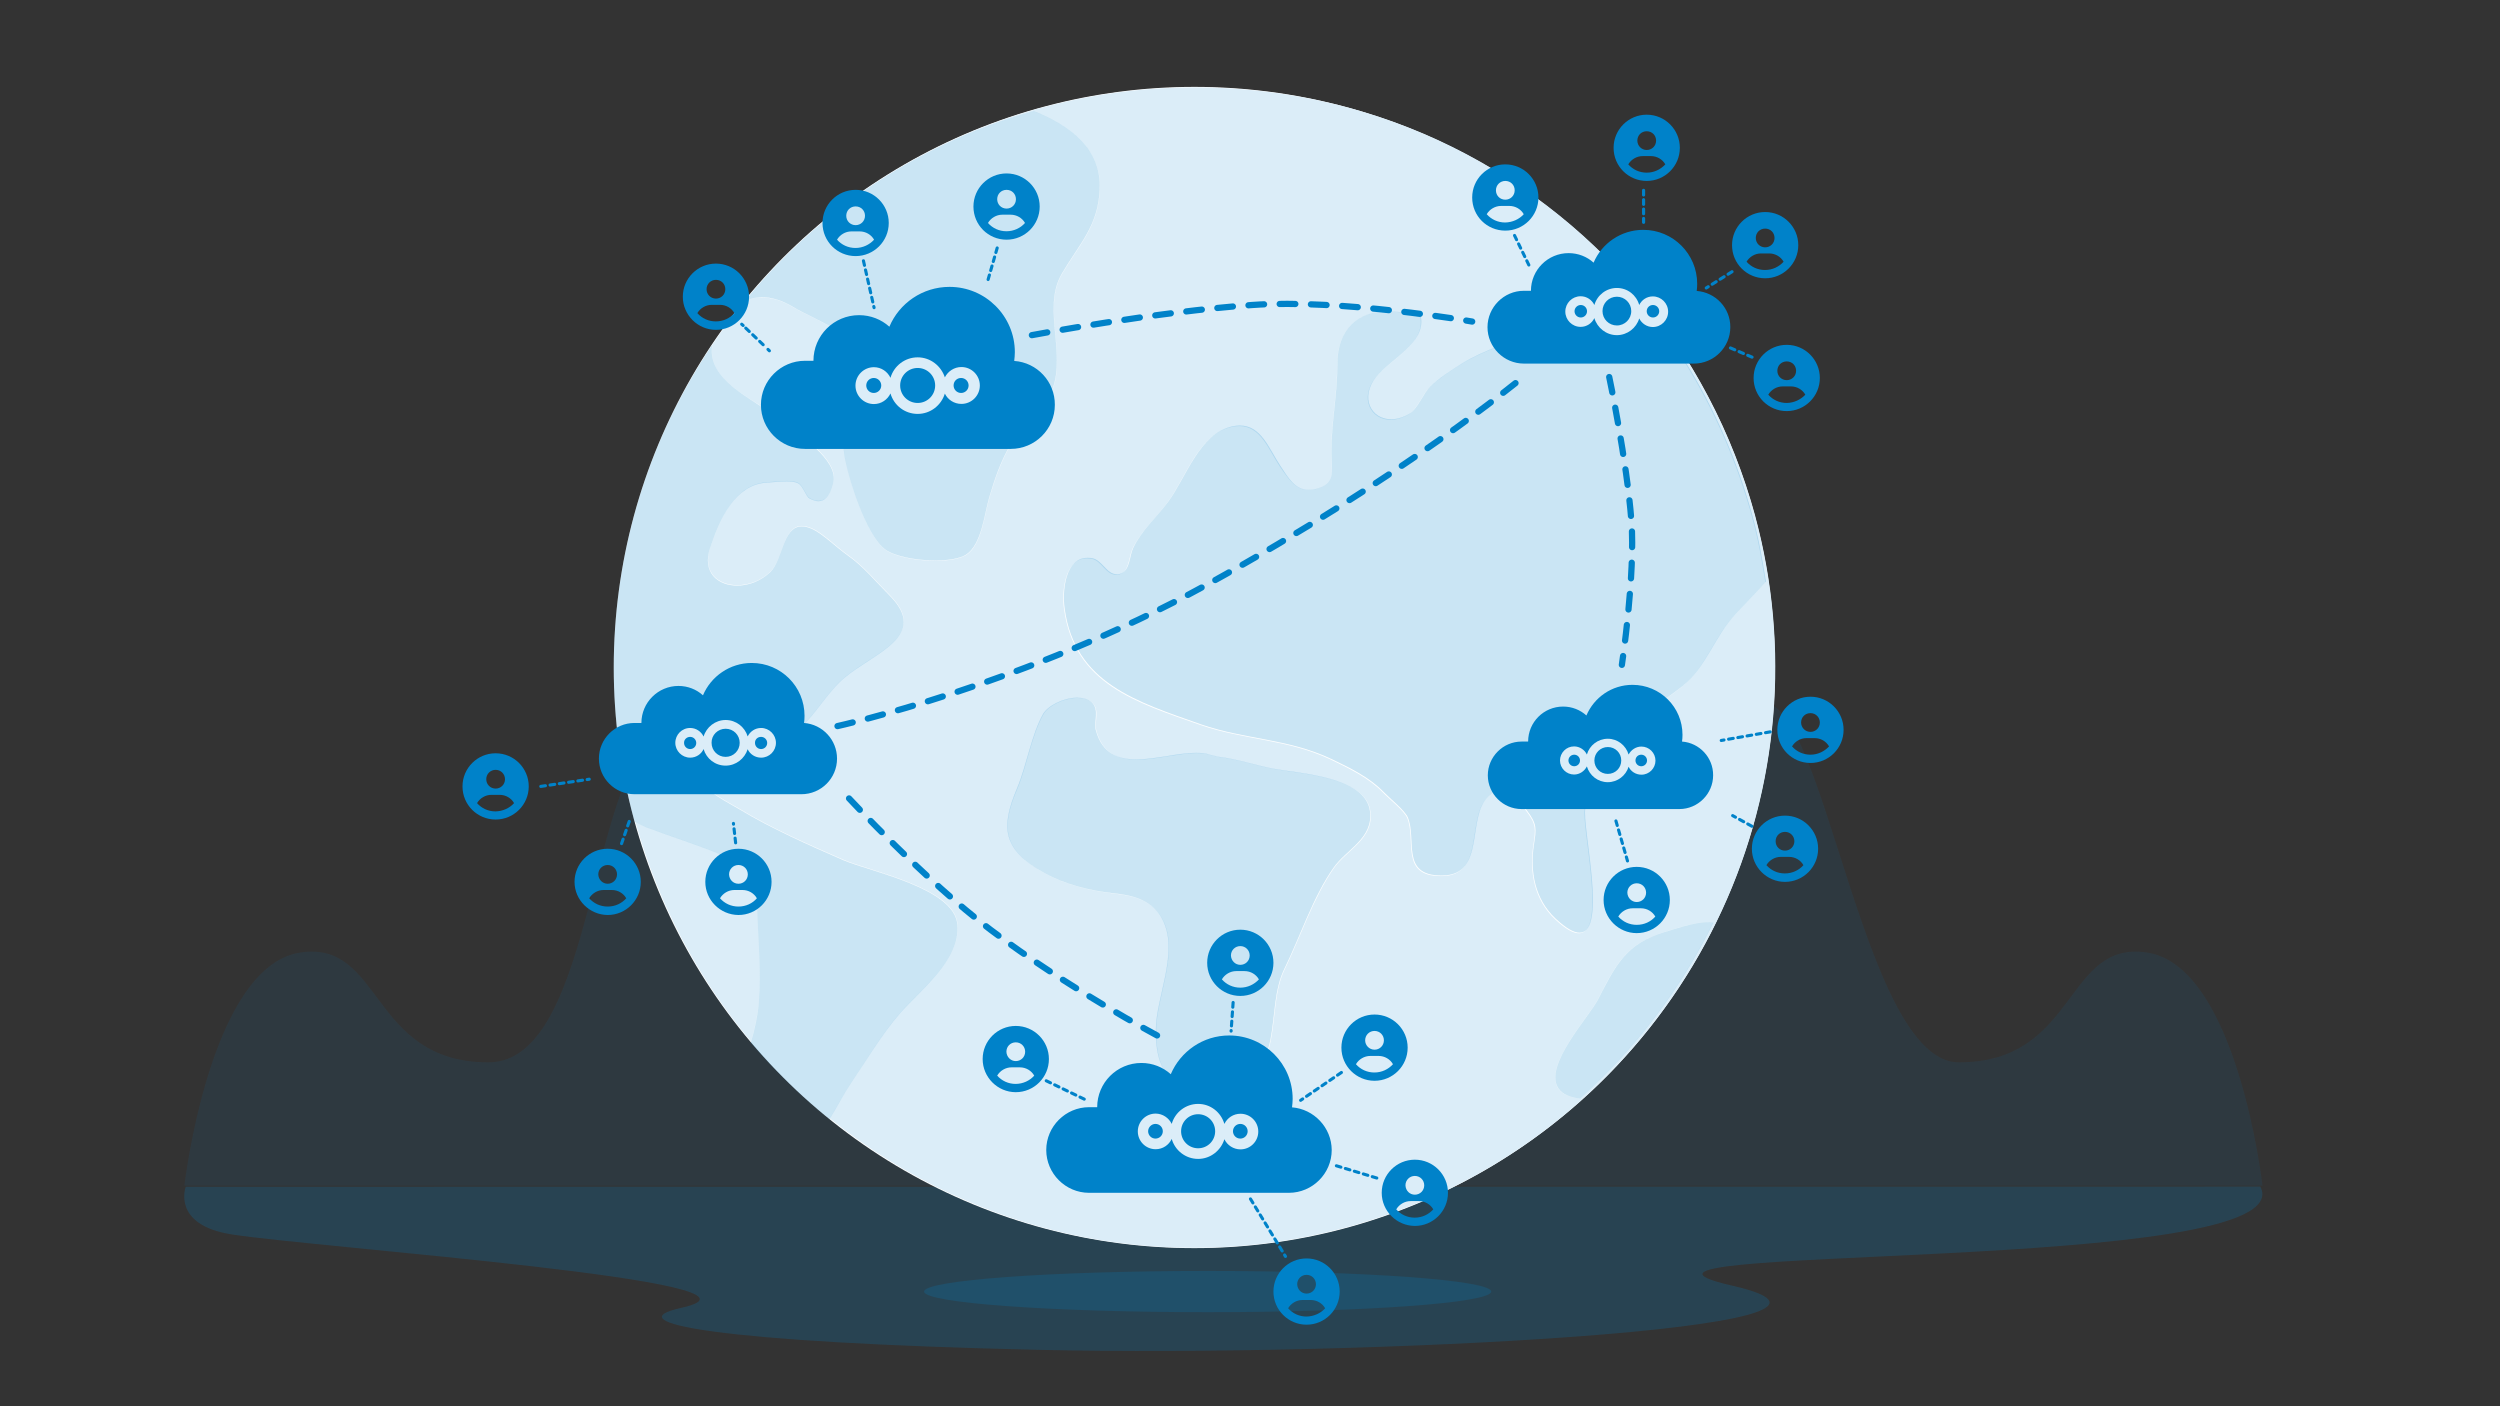 <?xml version="1.0" encoding="utf-8"?>
<!-- Generator: Adobe Illustrator 28.0.0, SVG Export Plug-In . SVG Version: 6.00 Build 0)  -->
<svg version="1.1" id="Layer_1" xmlns="http://www.w3.org/2000/svg" xmlns:xlink="http://www.w3.org/1999/xlink" x="0px" y="0px"
	 viewBox="0 0 1600 900" style="enable-background:new 0 0 1600 900;" xml:space="preserve">
<rect x="0" y="0" width="1600" height="900" fill="#333333" stroke="none"/>
<style type="text/css">
	.st0{opacity:9.000000e-02;fill:#0082C9;enable-background:new    ;}
	.st1{opacity:0.21;fill:#0082C9;enable-background:new    ;}
	.st2{opacity:0.2;fill:#0082C9;enable-background:new    ;}
	.st3{display:none;}
	.st4{display:inline;fill:#163356;}
	.st5{fill:#FFFFFF;}
	.st6{fill:#DBEDF8;}
	.st7{fill:#0082C9;}
	.st8{fill:none;stroke:#0082C9;stroke-width:2;stroke-linecap:round;stroke-linejoin:round;}
	.st9{fill:none;stroke:#0082C9;stroke-width:2;stroke-linecap:round;stroke-linejoin:round;stroke-dasharray:3.074,3.074;}
	
		.st10{fill:none;stroke:#0082C9;stroke-width:2;stroke-linecap:round;stroke-linejoin:round;stroke-miterlimit:10;stroke-dasharray:3;}
	
		.st11{fill:none;stroke:#0082C9;stroke-width:4;stroke-linecap:round;stroke-linejoin:round;stroke-miterlimit:10;stroke-dasharray:10;}
</style>
<path class="st0" d="M1374.6,609.7c-53.4-8.7-44.7,70.2-120.9,70.2c-69.7,0-91.9-300.5-142.6-214.6
	c-259.9,440.4-109-187.4-315.6-195.3c-93.4-3.6-155.7,106.2-178.6,300.7C583.6,746.5,506.4,436.6,427,465.4
	c-50.5,18.3-44.7,214.5-114.4,214.5c-76.2,0-67.5-78.9-120.9-70.2c-57.5,9.4-73.7,149.1-73.7,149.1h1330
	C1448,758.8,1432.1,619.1,1374.6,609.7z"/>
<path class="st1" d="M118.9,759.5c0,0-9.3,24.4,29.3,30.5c52.9,8.4,363.3,30.3,287.9,47c-42.6,9.4,21.7,22.2,229,26.9
	s563.1-13.8,443.4-41.1c-119.6-27.3,367.8-6.6,338.1-63.4L118.9,759.5L118.9,759.5z"/>
<ellipse class="st2" cx="772.9" cy="826.6" rx="181.5" ry="13.2"/>
<g id="_x34__1_" class="st3">
	<path class="st4" d="M759.9,154.5c-11.1-0.2-21.8,5.6-28.9,14.1c-6.7-9.1-18.1-14.8-29.4-14c11.8,3.6,21.3,11.5,27.6,21.8
		c1.9,1.2,3.9,0,4.8-1.8c6.8-9.7,16.9-16.6,28.3-20C761.5,154.6,760.7,154.6,759.9,154.5z"/>
	<path class="st4" d="M926.6,143.2c-11.6-0.7-22.8,5.3-30.1,14.1c-6.7-9.1-18.1-14.8-29.4-14c11.8,3.6,21.3,11.5,27.6,21.8
		c1.9,1.2,3.9,0,4.8-1.8c6.8-9.7,16.9-16.6,28.3-20C927.4,143.2,927,143.2,926.6,143.2z"/>
	<path class="st4" d="M700.9,103.4c-11.6-0.7-22.8,5.3-30.1,14.1c-6.7-9.1-18.1-14.8-29.4-14c11.8,3.6,21.3,11.5,27.6,21.8
		c1.9,1.2,3.9,0,4.8-1.8c6.8-9.7,16.9-16.6,28.3-20C701.7,103.4,701.3,103.4,700.9,103.4z"/>
	<path class="st4" d="M518.3,271.4c-11.1-0.2-21.8,5.6-28.9,14.1c-6.7-9.1-18.1-14.8-29.4-14c11.8,3.6,21.3,11.5,27.6,21.8
		c1.9,1.2,3.9,0,4.8-1.8c6.8-9.7,16.9-16.6,28.3-20C519.9,271.5,519.1,271.4,518.3,271.4z"/>
	<path class="st4" d="M592,181.5c-11.1-0.2-21.8,5.6-28.9,14.1c-6.7-9.1-18.1-14.8-29.4-14c11.8,3.6,21.3,11.5,27.6,21.8
		c1.9,1.2,3.9,0,4.8-1.8c6.8-9.7,16.9-16.6,28.3-20C593.6,181.5,592.8,181.5,592,181.5z"/>
</g>
<g>
	<circle class="st5" cx="764.4" cy="427.2" r="371.6"/>
	<g>
		<path class="st6" d="M406.7,526.2c14.6,52.3,40,100.1,74,140.5c2.3-8.6,4.4-17.4,5-26.2c1.5-20.2-0.6-40.6-1.2-60.5
			c-0.8-22.6-0.8-23.4-21.9-32.6c-16.2-6.9-32.6-11.9-48.9-18C411,528.4,408.8,527.4,406.7,526.2L406.7,526.2z M1011.1,703.1
			c-6.1-0.8-11.4-2.6-13.9-6.7c-9.4-14.6,19.8-45.6,25.5-56.9c11.5-22.5,18.2-35.6,42.6-43c5.4-1.6,18.3-6.3,27.5-6.3
			c1.3,0,2.5,0.1,3.5,0.3C1075.3,633.4,1046.2,671.5,1011.1,703.1L1011.1,703.1z M771.1,696c-22.3,0-31.4-10.7-31.1-36.8
			c0.2-20.9,14-48,5.2-68.5c-6.1-14.2-19.1-17.4-32-18.8c-14.9-1.7-31-5.5-44.5-13c-27.1-15-28.2-29.4-17.4-54.5
			c6-14.4,9-34,16.5-47.2c3-5.4,13.1-10.5,21.8-10.5c3.6,0,7,0.9,9.4,3c5.2,4.7,1,12.6,2.8,18.5c4.2,14.3,14.2,18,25.9,18
			c6.2,0,12.9-1,19.4-2.1c6.6-1,13-2.1,18.6-2.1c3.4,0,6.6,0.4,9.3,1.3l5,1.2c11.5,1.3,23.6,5.4,35,7.6c18.1,3.4,59.4,5.1,62.1,27.4
			c2.2,17.4-15.1,24.3-23.4,36.1c-13.2,19-21.3,43.8-31.4,64.6c-13.2,26.6,2.2,69.5-38.6,74.9C779.1,695.7,774.9,696,771.1,696
			L771.1,696z M837.5,313.6c1.9,0,4-0.3,6.3-1.1c11.3-3.7,8.4-11.9,8.2-23.4c0-18.9,3.8-36.5,3.8-55.4
			c-0.1-22.9,13.3-34.4,32.4-34.4c6.4,0,13.4,1.3,20.8,3.9c3.1,17-19.7,27.1-28.8,38.6c-10.3,13-3,26.9,9.7,26.9
			c3.5,0,7.5-1,11.7-3.5c5.2-3,8.9-13.1,13.4-17.4c5.8-5.4,12.9-10.2,19.5-14.3c7.8-4.8,15.6-8.3,24.2-11.6c18-6.8,39-1,55.3-6.6
			l2.4,5c5.8,3.4,10,9.7,16.6,11.5c1.4,0.3,2.8,0.5,4.3,0.5c6.6,0,14.1-2.8,20.1-3.2c1-0.1,2.2-0.1,3.2-0.1c6,0,11.9,1.2,17.7,3
			c18.8,30.3,33.4,63.7,43.1,99.2v0.1c3.8,13.6,6.2,27.4,8.4,41.3c-5.4,6.5-12,12.9-19.7,21.1c-13.1,14-18.9,34.2-33.8,45.9
			c-10.6,8.6-20.4,13.4-28.5,24.9c-10.7,15-30.3,35-33.6,53.3c-2.1,11.7,14.4,79.5-3.7,79.5c-3.6,0-8.5-2.6-15.2-8.9
			c-13.5-12.6-16.5-30.6-14-47.2c1.5-10.5,2.2-13.4-4.6-22.3c-4.9-6.6-10.4-12.3-16.5-12.3c-2.7,0-5.4,1.1-8.3,3.9
			c-13.6,13-1.3,49.8-28.9,50.2c-0.3,0-0.6,0-1,0c-26.2,0-15.5-23.2-21.4-37.2c-1.9-4.6-11.7-12.3-15.4-16.2
			c-9.2-9.5-21.7-15.5-33.8-21.3c-27.4-12.9-55.4-12.4-83.1-22c-41.2-14.4-80.6-26.2-87.3-74c-1.7-11.5,0.5-32.6,14.6-32.6
			c0.9,0,1.9,0.1,2.9,0.2c6.6,1.2,9.1,10.3,15.8,10.3c0.6,0,1.3-0.1,2-0.2c6.5-1.7,6.1-11.4,8.4-16.3c5.1-11,15-19.8,22.4-29.7
			c11.4-15.1,19.8-43.8,41-48.4c1.8-0.4,3.4-0.6,5-0.6c13.7,0,18.6,14.7,26,25.9C824.4,306.1,828.8,313.6,837.5,313.6L837.5,313.6z
			 M477,192.5c34.3-42,77.8-76.3,127.4-99.8c18.6-8.8,37.8-16,57.3-21.5c23.8,9.5,43.4,24.6,42.2,50.2c-1,23.5-13.1,35-24.2,53.9
			c-13.8,23.4,5.6,55.4-8.9,80c-6.3,11.1-17.7,18.6-24.2,29.8c-6.2,10.6-10.1,22.2-13.5,33.8c-3,10.3-4.8,29.8-14.6,36.2
			c-4.1,2.6-11.6,3.8-19.8,3.8c-12.2,0-26-2.6-32-7c-12.3-9-23.8-45.5-26.2-60.3c-3.3-21.5,15-34.5,13.9-53.8
			c-1.4-23.3-30.6-31.5-46.8-41.2c-6.9-4.2-13.6-6.2-19.8-6.2C483.9,190.2,480.3,191,477,192.5L477,192.5z M764.8,55.9
			c-54.9,0-109.7,11.9-159.7,35.8c-71.7,34.1-130.7,90.5-168,160.2c5.8-10.7,12.2-21.1,18.9-31.2l0,0l0,0
			c-4.2,22.9,26.6,34.6,41.9,46.6c12.6,9.8,39.3,26.6,35.5,41.6c-2,8.2-5.2,11.6-9.5,11.6c-1.8,0-3.8-0.6-5.8-1.8
			c-2.1-1.1-4.2-7.9-7.1-9.6c-1.7-1-4.5-1.3-7.5-1.3c-4.6,0-9.8,0.7-12.6,0.8c-20.1,1.1-29.8,22.8-36.2,41.3
			c-5.6,16.2,4.7,24.6,17.2,24.6c7.3,0,15.4-2.9,21.4-8.9c7.9-7.9,7.8-29,19.9-29c1.8,0,4,0.5,6.6,1.6c6.8,3,16,12.2,22.6,16.8
			c10.2,7.1,18.2,17,26.8,25.6c26.1,26.2-9.1,36.6-28.4,52.7c-11.2,9.4-18.2,22.9-29,32.8c-8.8,8-17.4,9.8-28.9,13.4
			c-8.2,2.5-35.1,7.2-34.3,18.4c0.6,7.4,18.9,16.2,24.8,19.8c20.7,12.6,44.2,22.8,66.6,32.6c17.3,7.4,70.8,17.9,72.8,41
			c2.2,22.5-23.4,41.8-36.4,56.6c-12.2,13.8-21.8,30.6-32.2,45.8c-3.2,4.8-7.9,13.4-13.1,22.1c23.7,19.1,49.9,35.5,78.1,48.6h0.2
			c49.2,22.7,101.2,34.2,155,34.2c54.7,0,109.9-12.5,159.7-36.1h0.2c78.4-37.3,141.5-101.2,177.8-180c36.4-78.7,43.9-168.3,21.3-252
			v-0.1C1094.3,223.5,1020.3,135.7,920,89.5C871.1,67.1,818,55.9,764.8,55.9L764.8,55.9z"/>
		<path class="st1" d="M455.9,220.6c-6.7,10.1-13,20.5-18.9,31.2c-3.6,6.7-7,13.4-10.2,20.4l-0.1,0.2C390.5,351,383,440.4,405.6,524
			h0.1c0.2,0.7,0.3,1.4,0.6,2c0.2,0.1,0.2,0.2,0.4,0.2c2.1,1.2,4.3,2.2,7,3.3c16.2,6.1,32.7,11.1,48.9,18c21.1,9,21.1,10,21.9,32.6
			c0.6,19.8,2.7,40.4,1.2,60.5c-0.6,8.9-2.6,17.6-5,26.2c-0.1,0.2-0.1,0.3-0.2,0.5c15.2,17.8,32,34.2,50.4,49c0-0.1,0.1-0.1,0.1-0.2
			c5.3-8.7,9.9-17.4,13.1-22.1c10.3-15.1,20.1-32,32.2-45.8c13-14.8,38.6-34.2,36.4-56.6c-2-23.2-55.5-33.7-72.8-41
			c-22.4-9.8-45.9-20.1-66.6-32.6c-6-3.7-24.2-12.4-24.8-19.8c-0.8-11.1,26.2-15.9,34.3-18.4c11.5-3.5,20.2-5.4,28.9-13.4
			c10.9-9.9,17.8-23.4,29-32.8c19.3-16.1,54.5-26.6,28.4-52.7c-8.6-8.6-16.6-18.5-26.8-25.6c-6.6-4.6-15.9-13.8-22.6-16.8
			c-2.5-1.1-4.6-1.6-6.6-1.6c-12.1,0-12,21.1-19.9,29c-6,5.9-14,8.9-21.4,8.9c-12.5,0-22.8-8.5-17.2-24.6
			c6.3-18.6,16.1-40.2,36.2-41.3c2.9-0.1,8-0.8,12.6-0.8c3,0,5.8,0.3,7.5,1.3c3,1.7,5,8.5,7.1,9.6c2.2,1.1,4.1,1.8,5.8,1.8
			c4.2,0,7.5-3.5,9.5-11.6c3.8-15-23-31.8-35.5-41.6C482.5,255.3,451.8,243.5,455.9,220.6L455.9,220.6z"/>
		<path class="st1" d="M661.7,71.1c-19.6,5.5-38.8,12.7-57.3,21.5c-49.6,23.5-93.1,57.8-127.4,99.8c3.4-1.4,7-2.2,10.7-2.2
			c6.2,0,13,2.1,19.8,6.2c16.2,9.8,45.5,18,46.8,41.2c1,19.4-17.2,32.2-13.9,53.8c2.4,14.7,13.9,51.3,26.2,60.3c6,4.4,19.8,7,32,7
			c8.2,0,15.8-1.2,19.8-3.8c9.8-6.5,11.6-25.9,14.6-36.2c3.4-11.7,7.3-23.2,13.5-33.8c6.6-11.4,17.9-18.7,24.2-29.8
			c14.5-24.6-4.9-56.5,8.9-80c11.1-19,23.2-30.3,24.2-53.9C705,95.7,685.6,80.7,661.7,71.1L661.7,71.1z"/>
		<path class="st1" d="M689.3,446.5c-8.6,0-18.7,5.1-21.8,10.5c-7.4,13.2-10.5,32.8-16.5,47.2c-10.7,25.2-9.7,39.6,17.4,54.5
			c13.5,7.5,29.6,11.4,44.5,13c12.9,1.4,26,4.6,32,18.8c8.9,20.6-5,47.7-5.2,68.5c-0.3,26.1,8.8,36.8,31.1,36.8
			c3.8,0,8-0.3,12.6-0.9c40.8-5.4,25.4-48.2,38.6-74.9c10.2-20.8,18.2-45.8,31.4-64.6c8.2-11.8,25.5-18.7,23.4-36.1
			c-2.8-22.3-44.2-24.1-62.1-27.4c-11.4-2.2-23.4-6.3-35-7.6l-5-1.2c-2.7-1-5.8-1.3-9.3-1.3c-5.7,0-12.1,1-18.6,2.1
			c-6.6,1-13.2,2.1-19.4,2.1c-11.8,0-21.8-3.7-25.9-18c-1.8-5.9,2.4-13.8-2.8-18.5C696.4,447.4,693,446.5,689.3,446.5L689.3,446.5z"
			/>
		<path class="st1" d="M1092.9,590.2c-9.1,0-22,4.7-27.5,6.3c-24.5,7.4-31.1,20.6-42.6,43c-5.8,11.4-35,42.4-25.5,56.9
			c2.6,4.1,7.8,5.9,13.9,6.7c35.2-31.6,64.3-69.7,85.3-112.6C1095.3,590.2,1094.1,590.2,1092.9,590.2L1092.9,590.2z"/>
		<path class="st1" d="M888.3,199.2c-19.1,0-32.6,11.5-32.4,34.4c0,19-3.8,36.6-3.8,55.4c0.1,11.5,3,19.8-8.2,23.4
			c-2.4,0.8-4.5,1.1-6.3,1.1c-8.7,0-13-7.5-18.1-15.3c-7.4-11.2-12.3-25.9-26-25.9c-1.5,0-3.2,0.2-5,0.6
			c-21.1,4.7-29.7,33.3-41,48.4c-7.4,9.9-17.3,18.6-22.4,29.7c-2.3,5-1.9,14.6-8.4,16.3c-0.7,0.2-1.4,0.2-2,0.2
			c-6.6,0-9.3-9.2-15.8-10.3c-1-0.2-2-0.2-2.9-0.2c-14.2,0-16.3,21.1-14.6,32.6c6.6,47.7,46.2,59.5,87.3,74
			c27.6,9.6,55.7,9.1,83.1,22c12.2,5.8,24.6,11.8,33.8,21.3c3.6,3.8,13.4,11.6,15.4,16.2c5.9,14.1-4.7,37.2,21.4,37.2
			c0.3,0,0.6,0,1,0c27.6-0.5,15.2-37.3,28.9-50.2c2.9-2.7,5.7-3.9,8.3-3.9c6,0,11.6,5.8,16.5,12.3c6.8,9,6.2,11.8,4.6,22.3
			c-2.5,16.6,0.4,34.5,14,47.2c6.7,6.2,11.6,8.9,15.2,8.9c18.1,0,1.6-67.7,3.7-79.5c3.4-18.2,22.9-38.4,33.6-53.3
			c8.1-11.4,17.8-16.3,28.5-24.9c15-11.8,20.7-31.9,33.8-45.9c7.7-8.2,14.2-14.6,19.7-21.1c-2.2-13.9-4.6-27.7-8.4-41.3v-0.1
			c-9.7-35.5-24.3-68.9-43.1-99.2c-5.8-1.8-11.8-3-17.7-3c-1,0-2.2,0-3.2,0.1c-6.1,0.5-13.5,3.2-20.1,3.2c-1.5,0-3-0.2-4.3-0.5
			c-6.5-1.8-10.8-8.2-16.6-11.5l-2.4-5c-16.3,5.7-37.4-0.2-55.3,6.6c-8.6,3.3-16.5,6.8-24.2,11.6c-6.6,4.2-13.8,8.8-19.5,14.3
			c-4.6,4.3-8.2,14.5-13.4,17.4c-4.2,2.5-8.1,3.5-11.7,3.5c-12.8,0-20-13.8-9.7-26.9c9.1-11.5,31.8-21.6,28.8-38.6
			C901.8,200.5,894.7,199.2,888.3,199.2L888.3,199.2z"/>
	</g>
	<path class="st7" d="M400.8,574.9c-1.8-3.2-5.3-5.3-9.2-5.3h-5.3c-3.9,0-7.4,2.2-9.2,5.3c2.9,3.3,7.1,5.3,11.8,5.3
		C393.7,580.2,397.9,578.2,400.8,574.9z M367.7,564.4c0-11.7,9.5-21.2,21.2-21.2s21.2,9.5,21.2,21.2s-9.5,21.2-21.2,21.2
		C377.3,585.5,367.7,576,367.7,564.4z M388.9,565.6c3.3,0,6-2.6,6-6c0-3.3-2.6-6-6-6c-3.3,0-6,2.6-6,6
		C383,563,385.7,565.6,388.9,565.6z"/>
	<path class="st7" d="M329,514c-1.8-3.2-5.3-5.3-9.2-5.3h-5.3c-3.9,0-7.4,2.2-9.2,5.3c2.9,3.3,7.1,5.3,11.8,5.3
		C321.8,519.2,326.1,517.2,329,514z M296,503.3c0-11.7,9.5-21.2,21.2-21.2s21.2,9.5,21.2,21.2s-9.5,21.2-21.2,21.2
		S296,515.1,296,503.3z M317.2,504.7c3.3,0,6-2.6,6-6c0-3.3-2.6-6-6-6c-3.3,0-6,2.6-6,6C311.2,502,313.8,504.7,317.2,504.7z"/>
	<path class="st7" d="M484.4,574.9c-1.8-3.2-5.3-5.3-9.2-5.3H470c-3.9,0-7.4,2.2-9.2,5.3c2.9,3.3,7.1,5.3,11.8,5.3
		C477.3,580.2,481.6,578.2,484.4,574.9z M451.4,564.4c0-11.7,9.5-21.2,21.2-21.2s21.2,9.5,21.2,21.2s-9.5,21.2-21.2,21.2
		C460.9,585.5,451.4,576,451.4,564.4z M472.6,565.6c3.3,0,6-2.6,6-6c0-3.3-2.6-6-6-6c-3.3,0-6,2.6-6,6
		C466.7,563,469.3,565.6,472.6,565.6z"/>
	<path class="st7" d="M1154.2,553.7c-1.8-3.2-5.3-5.3-9.2-5.3h-5.3c-3.9,0-7.4,2.2-9.2,5.3c2.9,3.3,7.1,5.3,11.8,5.3
		S1151.3,557,1154.2,553.7z M1121.2,543.2c0-11.7,9.5-21.2,21.2-21.2s21.2,9.5,21.2,21.2s-9.5,21.2-21.2,21.2
		S1121.2,554.8,1121.2,543.2z M1142.4,544.4c3.3,0,6-2.6,6-6c0-3.3-2.6-6-6-6s-6,2.6-6,6S1139,544.4,1142.4,544.4z"/>
	<path class="st7" d="M1170.6,477.7c-1.8-3.2-5.3-5.3-9.2-5.3h-5.3c-3.9,0-7.4,2.2-9.2,5.3c2.9,3.3,7.1,5.3,11.8,5.3
		C1163.4,483,1167.6,480.9,1170.6,477.7z M1137.5,467.1c0-11.7,9.5-21.2,21.2-21.2s21.2,9.5,21.2,21.2s-9.5,21.2-21.2,21.2
		C1147,488.3,1137.5,478.8,1137.5,467.1z M1158.7,468.4c3.3,0,6-2.6,6-6c0-3.3-2.6-6-6-6s-6,2.6-6,6
		C1152.7,465.7,1155.4,468.4,1158.7,468.4z"/>
	<path class="st7" d="M1059.4,586.6c-1.8-3.2-5.3-5.3-9.2-5.3h-5.3c-3.9,0-7.4,2.2-9.2,5.3c2.9,3.3,7.1,5.3,11.8,5.3
		C1052.3,591.9,1056.5,589.9,1059.4,586.6z M1026.3,576c0-11.7,9.5-21.2,21.2-21.2s21.2,9.5,21.2,21.2s-9.5,21.2-21.2,21.2
		C1035.9,597.2,1026.3,587.7,1026.3,576z M1047.5,577.3c3.3,0,6-2.6,6-6c0-3.3-2.6-6-6-6c-3.3,0-6,2.6-6,6
		C1041.6,574.7,1044.3,577.3,1047.5,577.3z"/>
	<path class="st7" d="M470,200.4c-1.8-3.2-5.3-5.3-9.2-5.3h-5.3c-3.9,0-7.4,2.2-9.2,5.3c2.9,3.3,7.1,5.3,11.8,5.3
		C462.9,205.7,467.1,203.7,470,200.4z M437,189.9c0-11.7,9.5-21.2,21.2-21.2s21.2,9.5,21.2,21.2s-9.5,21.2-21.2,21.2
		C446.5,211.1,437,201.5,437,189.9z M458.2,191.1c3.3,0,6-2.6,6-6s-2.6-6-6-6c-3.3,0-6,2.6-6,6S454.9,191.1,458.2,191.1z"/>
	<path class="st7" d="M656,142.7c-1.8-3.2-5.3-5.3-9.2-5.3h-5.3c-3.9,0-7.4,2.2-9.2,5.3c2.9,3.3,7.1,5.3,11.8,5.3
		S653.1,146,656,142.7z M623,132.2c0-11.7,9.5-21.2,21.2-21.2s21.2,9.5,21.2,21.2s-9.5,21.2-21.2,21.2
		C632.4,153.4,623,143.9,623,132.2z M644.2,133.5c3.3,0,6-2.6,6-6c0-3.4-2.6-6-6-6s-6,2.6-6,6C638.2,130.8,640.8,133.5,644.2,133.5z
		"/>
	<path class="st7" d="M559.4,153.4c-1.8-3.2-5.3-5.3-9.2-5.3h-5.3c-3.9,0-7.4,2.2-9.2,5.3c2.9,3.3,7.1,5.3,11.8,5.3
		S556.5,156.6,559.4,153.4z M526.4,142.7c0-11.7,9.5-21.2,21.2-21.2s21.2,9.5,21.2,21.2s-9.5,21.2-21.2,21.2
		S526.4,154.5,526.4,142.7z M547.6,144.1c3.3,0,6-2.6,6-6s-2.6-6-6-6s-6,2.6-6,6S544.3,144.1,547.6,144.1z"/>
	<g>
		<g>
			<line class="st8" x1="474.7" y1="207.5" x2="475.6" y2="208.3"/>
			<line class="st9" x1="477.3" y1="210" x2="490.6" y2="222.7"/>
			<line class="st8" x1="491.5" y1="223.6" x2="492.4" y2="224.5"/>
		</g>
	</g>
	<line class="st10" x1="552.6" y1="166.9" x2="559.4" y2="196.9"/>
	<path class="st11" d="M536,464.7c0,0,120.1-26.5,236.6-90.6C898.8,304.6,974,241.9,974,241.9"/>
	<path class="st11" d="M660.4,214.5c0,0,79.3-15,140.9-19.3c57.2-4.1,140.9,10.6,140.9,10.6"/>
	<path class="st11" d="M1029.9,241.3c0,0,11.2,53,14.2,92.1c2.6,34.4-6.1,92.1-6.1,92.1"/>
	<line class="st10" x1="397.8" y1="539.9" x2="403.3" y2="524"/>
	<line class="st10" x1="470.8" y1="539.4" x2="469.4" y2="527"/>
	<path class="st7" d="M805.7,626.8c-1.8-3.2-5.3-5.3-9.2-5.3h-5.3c-3.9,0-7.4,2.2-9.2,5.3c2.9,3.3,7.1,5.3,11.8,5.3
		S802.8,630,805.7,626.8z M772.6,616.2c0-11.7,9.5-21.2,21.2-21.2s21.2,9.5,21.2,21.2s-9.5,21.2-21.2,21.2S772.6,627.9,772.6,616.2z
		 M793.8,617.5c3.3,0,6-2.6,6-6c0-3.3-2.6-6-6-6c-3.3,0-6,2.6-6,6C787.9,614.8,790.5,617.5,793.8,617.5z"/>
	<path class="st7" d="M661.9,688.4c-1.8-3.2-5.3-5.3-9.2-5.3h-5.3c-3.9,0-7.4,2.2-9.2,5.3c2.9,3.3,7.1,5.3,11.8,5.3
		S659.1,691.6,661.9,688.4z M628.9,677.8c0-11.7,9.5-21.2,21.2-21.2s21.2,9.5,21.2,21.2s-9.5,21.2-21.2,21.2
		S628.9,689.4,628.9,677.8z M650.1,679.1c3.3,0,6-2.6,6-6c0-3.3-2.6-6-6-6s-6,2.6-6,6C644.2,676.4,646.8,679.1,650.1,679.1z"/>
	<path class="st7" d="M891.5,681.1c-1.8-3.2-5.3-5.3-9.2-5.3H877c-3.9,0-7.4,2.2-9.2,5.3c2.9,3.3,7.1,5.3,11.8,5.3
		C884.4,686.4,888.6,684.3,891.5,681.1z M858.5,670.5c0-11.7,9.5-21.2,21.2-21.2s21.2,9.5,21.2,21.2s-9.5,21.2-21.2,21.2
		S858.5,682.2,858.5,670.5z M879.7,671.8c3.3,0,6-2.6,6-6c0-3.3-2.6-6-6-6c-3.3,0-6,2.6-6,6C873.7,669.1,876.4,671.8,879.7,671.8z"
		/>
	<path class="st7" d="M917.3,774c-1.8-3.2-5.3-5.3-9.2-5.3h-5.3c-3.9,0-7.4,2.2-9.2,5.3c2.9,3.3,7.1,5.3,11.8,5.3
		C910.2,779.3,914.4,777.2,917.3,774z M884.3,763.4c0-11.7,9.5-21.2,21.2-21.2s21.2,9.5,21.2,21.2s-9.5,21.2-21.2,21.2
		C893.8,784.5,884.3,775,884.3,763.4z M905.5,764.6c3.3,0,6-2.6,6-6c0-3.3-2.6-6-6-6c-3.3,0-6,2.6-6,6
		C899.6,762,902.2,764.6,905.5,764.6z"/>
	<path class="st7" d="M848.1,837.3c-1.8-3.2-5.3-5.3-9.2-5.3h-5.3c-3.9,0-7.4,2.2-9.2,5.3c2.9,3.3,7.1,5.3,11.8,5.3
		C840.9,842.5,845.2,840.5,848.1,837.3z M815,826.6c0-11.7,9.5-21.2,21.2-21.2s21.2,9.5,21.2,21.2s-9.5,21.2-21.2,21.2
		S815,838.3,815,826.6z M836.2,827.9c3.3,0,6-2.6,6-6c0-3.3-2.6-6-6-6c-3.3,0-6,2.6-6,6C830.3,825.3,832.9,827.9,836.2,827.9z"/>
	<g>
		<path class="st7" d="M1085.9,186.2c0.2-1.5,0.3-3,0.3-4.6c0-19-15.4-34.5-34.5-34.5c-14.3,0-26.6,8.7-31.8,21
			c-4.2-3.8-9.8-6.1-16-6.1c-13.3,0-24.1,10.8-24.1,24.1h-4.5c-12.8,0-23.3,10.5-23.3,23.3l0,0c0,12.8,10.5,23.3,23.3,23.3h108.8
			c12.8,0,23.3-10.5,23.3-23.3l0,0C1107.5,197.1,1097.9,187.1,1085.9,186.2z"/>
		<path id="path1052_00000026164006082679294660000013956654344584688825_" class="st6" d="M1034.8,184.3c-6.8,0-12.6,4.6-14.4,10.9
			c-1.6-3.3-4.9-5.6-8.8-5.6c-5.4,0-9.8,4.4-9.8,9.8c0,5.4,4.4,9.8,9.8,9.8c3.9,0,7.2-2.3,8.8-5.6c1.8,6.2,7.6,10.9,14.4,10.9
			c6.7,0,12.5-4.6,14.3-10.7c1.6,3.2,4.9,5.5,8.7,5.5c5.4,0,9.8-4.4,9.8-9.8c0-5.4-4.4-9.8-9.8-9.8c-3.8,0-7.1,2.2-8.7,5.5
			C1047.3,188.8,1041.6,184.3,1034.8,184.3z M1034.8,189.9c5.1,0,9.2,4.1,9.2,9.2c0,5.1-4.1,9.2-9.2,9.2s-9.2-4.1-9.2-9.2
			C1025.6,194,1029.7,189.9,1034.8,189.9z M1011.7,195.2c2.2,0,4,1.8,4,4s-1.8,4-4,4s-4-1.8-4-4S1009.5,195.2,1011.7,195.2z
			 M1057.9,195.2c2.2,0,4,1.8,4,4s-1.8,4-4,4s-4-1.8-4-4S1055.6,195.2,1057.9,195.2z"/>
	</g>
	<g>
		<path class="st7" d="M1076.5,474.6c0.2-1.4,0.3-2.9,0.3-4.3c0-17.7-14.3-32-32-32c-13.3,0-24.6,8.1-29.5,19.6
			c-3.9-3.5-9.1-5.7-14.9-5.7c-12.4,0-22.4,10-22.4,22.4h-4.2c-11.9,0-21.6,9.8-21.6,21.6l0,0c0,11.9,9.8,21.6,21.6,21.6h101
			c11.9,0,21.6-9.8,21.6-21.6l0,0C1096.5,484.8,1087.6,475.4,1076.5,474.6z"/>
		<path id="path1052_00000161615765834279910860000011425246718535345830_" class="st6" d="M1029,472.8c-6.3,0-11.7,4.2-13.4,10.1
			c-1.4-3-4.6-5.2-8.2-5.2c-5,0-9,4.1-9,9c0,5,4.1,9,9,9c3.6,0,6.7-2.2,8.2-5.2c1.7,5.8,7,10.1,13.4,10.1c6.2,0,11.6-4.2,13.3-9.9
			c1.4,3,4.6,5.1,8.2,5.1c5,0,9-4.1,9-9c0-5-4.1-9-9-9c-3.5,0-6.6,2.1-8.2,5.1C1040.6,477.1,1035.3,472.8,1029,472.8z M1029,478.1
			c4.8,0,8.6,3.8,8.6,8.6c0,4.8-3.8,8.6-8.6,8.6c-4.8,0-8.6-3.8-8.6-8.6S1024.3,478.1,1029,478.1z M1007.5,483
			c2.1,0,3.7,1.7,3.7,3.7c0,2.1-1.7,3.7-3.7,3.7c-2.1,0-3.7-1.7-3.7-3.7C1003.8,484.6,1005.5,483,1007.5,483z M1050.4,483
			c2.1,0,3.7,1.7,3.7,3.7c0,2.1-1.7,3.7-3.7,3.7c-2.1,0-3.7-1.7-3.7-3.7C1046.7,484.6,1048.3,483,1050.4,483z"/>
	</g>
	<g>
		<path class="st7" d="M649.1,231c0.2-1.8,0.4-3.8,0.4-5.6c0-23-18.7-41.8-41.8-41.8c-17.3,0-32.2,10.5-38.5,25.5
			c-5.1-4.6-11.9-7.4-19.4-7.4c-16.1,0-29.2,13-29.2,29.2h-5.4c-15.5,0-28.2,12.6-28.2,28.2l0,0c0,15.5,12.6,28.2,28.2,28.2h131.7
			c15.5,0,28.2-12.6,28.2-28.2l0,0C675.2,244.2,663.7,232,649.1,231z"/>
		<path id="path1052_00000011006147581475228180000017990788878408008610_" class="st6" d="M587.3,228.7c-8.2,0-15.2,5.5-17.4,13.1
			c-1.9-4-5.9-6.8-10.6-6.8c-6.5,0-11.8,5.3-11.8,11.8s5.3,11.8,11.8,11.8c4.7,0,8.7-2.8,10.6-6.8c2.2,7.6,9.1,13.1,17.4,13.1
			c8.2,0,15.1-5.5,17.4-13c1.9,3.9,5.9,6.6,10.6,6.6c6.5,0,11.8-5.3,11.8-11.8s-5.3-11.8-11.8-11.8c-4.6,0-8.6,2.7-10.6,6.6
			C602.3,234.2,595.5,228.7,587.3,228.7z M587.3,235.5c6.2,0,11.2,5,11.2,11.2s-5,11.2-11.2,11.2s-11.2-5-11.2-11.2
			S581.1,235.5,587.3,235.5z M559.2,241.9c2.7,0,4.8,2.2,4.8,4.8c0,2.7-2.2,4.8-4.8,4.8c-2.7,0-4.8-2.2-4.8-4.8
			C554.4,244,556.6,241.9,559.2,241.9z M615.1,241.9c2.7,0,4.8,2.2,4.8,4.8c0,2.7-2.2,4.8-4.8,4.8c-2.7,0-4.8-2.2-4.8-4.8
			C610.3,244,612.4,241.9,615.1,241.9z"/>
	</g>
	<g>
		<path class="st7" d="M514.6,462.7c0.2-1.5,0.3-3,0.3-4.6c0-18.7-15.1-33.8-33.8-33.8c-14,0-26.1,8.6-31.2,20.7
			c-4.2-3.8-9.7-6-15.7-6c-13,0-23.7,10.6-23.7,23.7h-4.4c-12.6,0-22.8,10.2-22.8,22.8l0,0c0,12.6,10.2,22.8,22.8,22.8h106.8
			c12.6,0,22.8-10.2,22.8-22.8l0,0C535.7,473.5,526.4,463.6,514.6,462.7z"/>
		<path id="path1052_00000018932958712500467530000004219393236603474593_" class="st6" d="M464.4,460.8c-6.6,0-12.3,4.5-14.1,10.6
			c-1.5-3.2-4.8-5.5-8.6-5.5c-5.3,0-9.5,4.3-9.5,9.5s4.3,9.5,9.5,9.5c3.8,0,7.1-2.2,8.6-5.5c1.8,6.2,7.4,10.6,14.1,10.6
			c6.6,0,12.2-4.5,14.1-10.5c1.5,3.2,4.8,5.4,8.6,5.4c5.3,0,9.5-4.3,9.5-9.5s-4.3-9.5-9.5-9.5c-3.8,0-7,2.2-8.6,5.4
			C476.7,465.3,471.1,460.8,464.4,460.8z M464.4,466.4c5,0,9,4,9,9s-4,9-9,9s-9-4-9-9C455.3,470.4,459.4,466.4,464.4,466.4z
			 M441.7,471.6c2.2,0,3.9,1.8,3.9,3.9c0,2.2-1.8,3.9-3.9,3.9c-2.2,0-3.9-1.8-3.9-3.9C437.7,473.3,439.5,471.6,441.7,471.6z
			 M487.1,471.6c2.2,0,3.9,1.8,3.9,3.9c0,2.2-1.8,3.9-3.9,3.9c-2.2,0-3.9-1.8-3.9-3.9C483.1,473.3,484.8,471.6,487.1,471.6z"/>
	</g>
	<g>
		<path class="st7" d="M826.9,708.7c0.2-1.8,0.4-3.6,0.4-5.4c0-22.4-18.2-40.6-40.6-40.6c-16.8,0-31.2,10.2-37.4,24.8
			c-5-4.5-11.6-7.2-18.8-7.2c-15.7,0-28.3,12.7-28.3,28.3H697c-15,0-27.4,12.3-27.4,27.4l0,0c0,15,12.3,27.4,27.4,27.4h127.9
			c15,0,27.4-12.3,27.4-27.4l0,0C852.2,721.6,840.9,709.8,826.9,708.7z"/>
		<path id="path1052_00000058585560464005968180000001974819103292775054_" class="st6" d="M766.8,706.5c-8,0-14.8,5.4-16.9,12.8
			c-1.8-3.8-5.8-6.6-10.3-6.6c-6.3,0-11.4,5.1-11.4,11.4c0,6.3,5.1,11.4,11.4,11.4c4.6,0,8.5-2.7,10.3-6.6
			c2.1,7.4,8.9,12.8,16.9,12.8c7.9,0,14.6-5.4,16.8-12.6c1.8,3.8,5.8,6.5,10.3,6.5c6.3,0,11.4-5.1,11.4-11.4s-5.1-11.4-11.4-11.4
			c-4.5,0-8.4,2.6-10.3,6.5C781.4,711.8,774.7,706.5,766.8,706.5z M766.8,713.1c6,0,10.9,4.8,10.9,10.9c0,6-4.8,10.9-10.9,10.9
			c-6,0-10.9-4.8-10.9-10.9C755.9,718,760.7,713.1,766.8,713.1z M739.5,719.3c2.6,0,4.7,2.1,4.7,4.7s-2.1,4.7-4.7,4.7
			c-2.6,0-4.7-2.1-4.7-4.7C734.8,721.4,737,719.3,739.5,719.3z M793.8,719.3c2.6,0,4.7,2.1,4.7,4.7s-2.1,4.7-4.7,4.7
			s-4.7-2.1-4.7-4.7C789.1,721.4,791.2,719.3,793.8,719.3z"/>
	</g>
	<path class="st7" d="M975.2,137.1c-1.8-3.2-5.3-5.3-9.2-5.3h-5.3c-3.9,0-7.4,2.2-9.2,5.3c2.9,3.3,7.1,5.3,11.8,5.3
		C968,142.3,972.3,140.3,975.2,137.1z M942.2,126.4c0-11.7,9.5-21.2,21.2-21.2s21.2,9.5,21.2,21.2s-9.5,21.2-21.2,21.2
		C951.6,147.6,942.2,138.2,942.2,126.4z M963.4,127.8c3.3,0,6-2.6,6-6s-2.6-6-6-6c-3.3,0-6,2.6-6,6
		C957.4,125.2,960,127.8,963.4,127.8z"/>
	<path class="st7" d="M1141.5,167.5c-1.8-3.2-5.3-5.3-9.2-5.3h-5.3c-3.9,0-7.4,2.2-9.2,5.3c2.9,3.3,7.1,5.3,11.8,5.3
		C1134.4,172.8,1138.6,170.7,1141.5,167.5z M1108.5,156.9c0-11.7,9.5-21.2,21.2-21.2s21.2,9.5,21.2,21.2s-9.5,21.2-21.2,21.2
		C1118,178.1,1108.5,168.7,1108.5,156.9z M1129.7,158.3c3.3,0,6-2.6,6-6s-2.6-6-6-6s-6,2.6-6,6S1126.4,158.3,1129.7,158.3z"/>
	<path class="st7" d="M1065.8,105.2c-1.8-3.2-5.3-5.3-9.2-5.3h-5.3c-3.9,0-7.4,2.2-9.2,5.3c2.9,3.3,7.1,5.3,11.8,5.3
		C1058.7,110.5,1062.8,108.4,1065.8,105.2z M1032.7,94.6c0-11.7,9.5-21.2,21.2-21.2s21.2,9.5,21.2,21.2s-9.5,21.2-21.2,21.2
		S1032.7,106.4,1032.7,94.6z M1053.9,96c3.3,0,6-2.6,6-6s-2.6-6-6-6s-6,2.6-6,6S1050.7,96,1053.9,96z"/>
	<path class="st7" d="M1155.4,252.6c-1.8-3.2-5.3-5.3-9.2-5.3h-5.3c-3.9,0-7.4,2.2-9.2,5.3c2.9,3.3,7.1,5.3,11.8,5.3
		C1148.2,257.8,1152.4,255.8,1155.4,252.6z M1122.3,241.9c0-11.7,9.5-21.2,21.2-21.2s21.2,9.5,21.2,21.2s-9.5,21.2-21.2,21.2
		S1122.3,253.7,1122.3,241.9z M1143.5,243.3c3.3,0,6-2.6,6-6s-2.6-6-6-6s-6,2.6-6,6S1140.2,243.3,1143.5,243.3z"/>
	<line class="st10" x1="969.3" y1="150.7" x2="978.6" y2="169.9"/>
	<line class="st10" x1="1108.5" y1="173.9" x2="1092" y2="184.3"/>
	<path class="st11" d="M543.4,511c0,0,48.3,52.1,90.5,84c49,37.1,107.2,68,107.2,68"/>
	<line class="st10" x1="638.2" y1="158.7" x2="632.3" y2="179.2"/>
	<line class="st10" x1="346.1" y1="503.3" x2="377.1" y2="498.7"/>
	<line class="st10" x1="1132.9" y1="468.4" x2="1101.6" y2="473.9"/>
	<line class="st10" x1="1034.2" y1="525.4" x2="1041.6" y2="551"/>
	<line class="st10" x1="1121.2" y1="528.8" x2="1108.9" y2="522"/>
	<line class="st10" x1="789.2" y1="641.6" x2="787.9" y2="659.9"/>
	<line class="st10" x1="858.5" y1="686.4" x2="832.4" y2="704.2"/>
	<line class="st10" x1="669.6" y1="691.7" x2="696.3" y2="704.6"/>
	<line class="st10" x1="1051.9" y1="121.8" x2="1051.9" y2="142.3"/>
	<line class="st10" x1="1107.5" y1="222.7" x2="1122.3" y2="229"/>
	<line class="st10" x1="800.3" y1="767.3" x2="822.7" y2="804.1"/>
	<line class="st10" x1="855.3" y1="746.1" x2="882" y2="754.2"/>
</g>
</svg>
